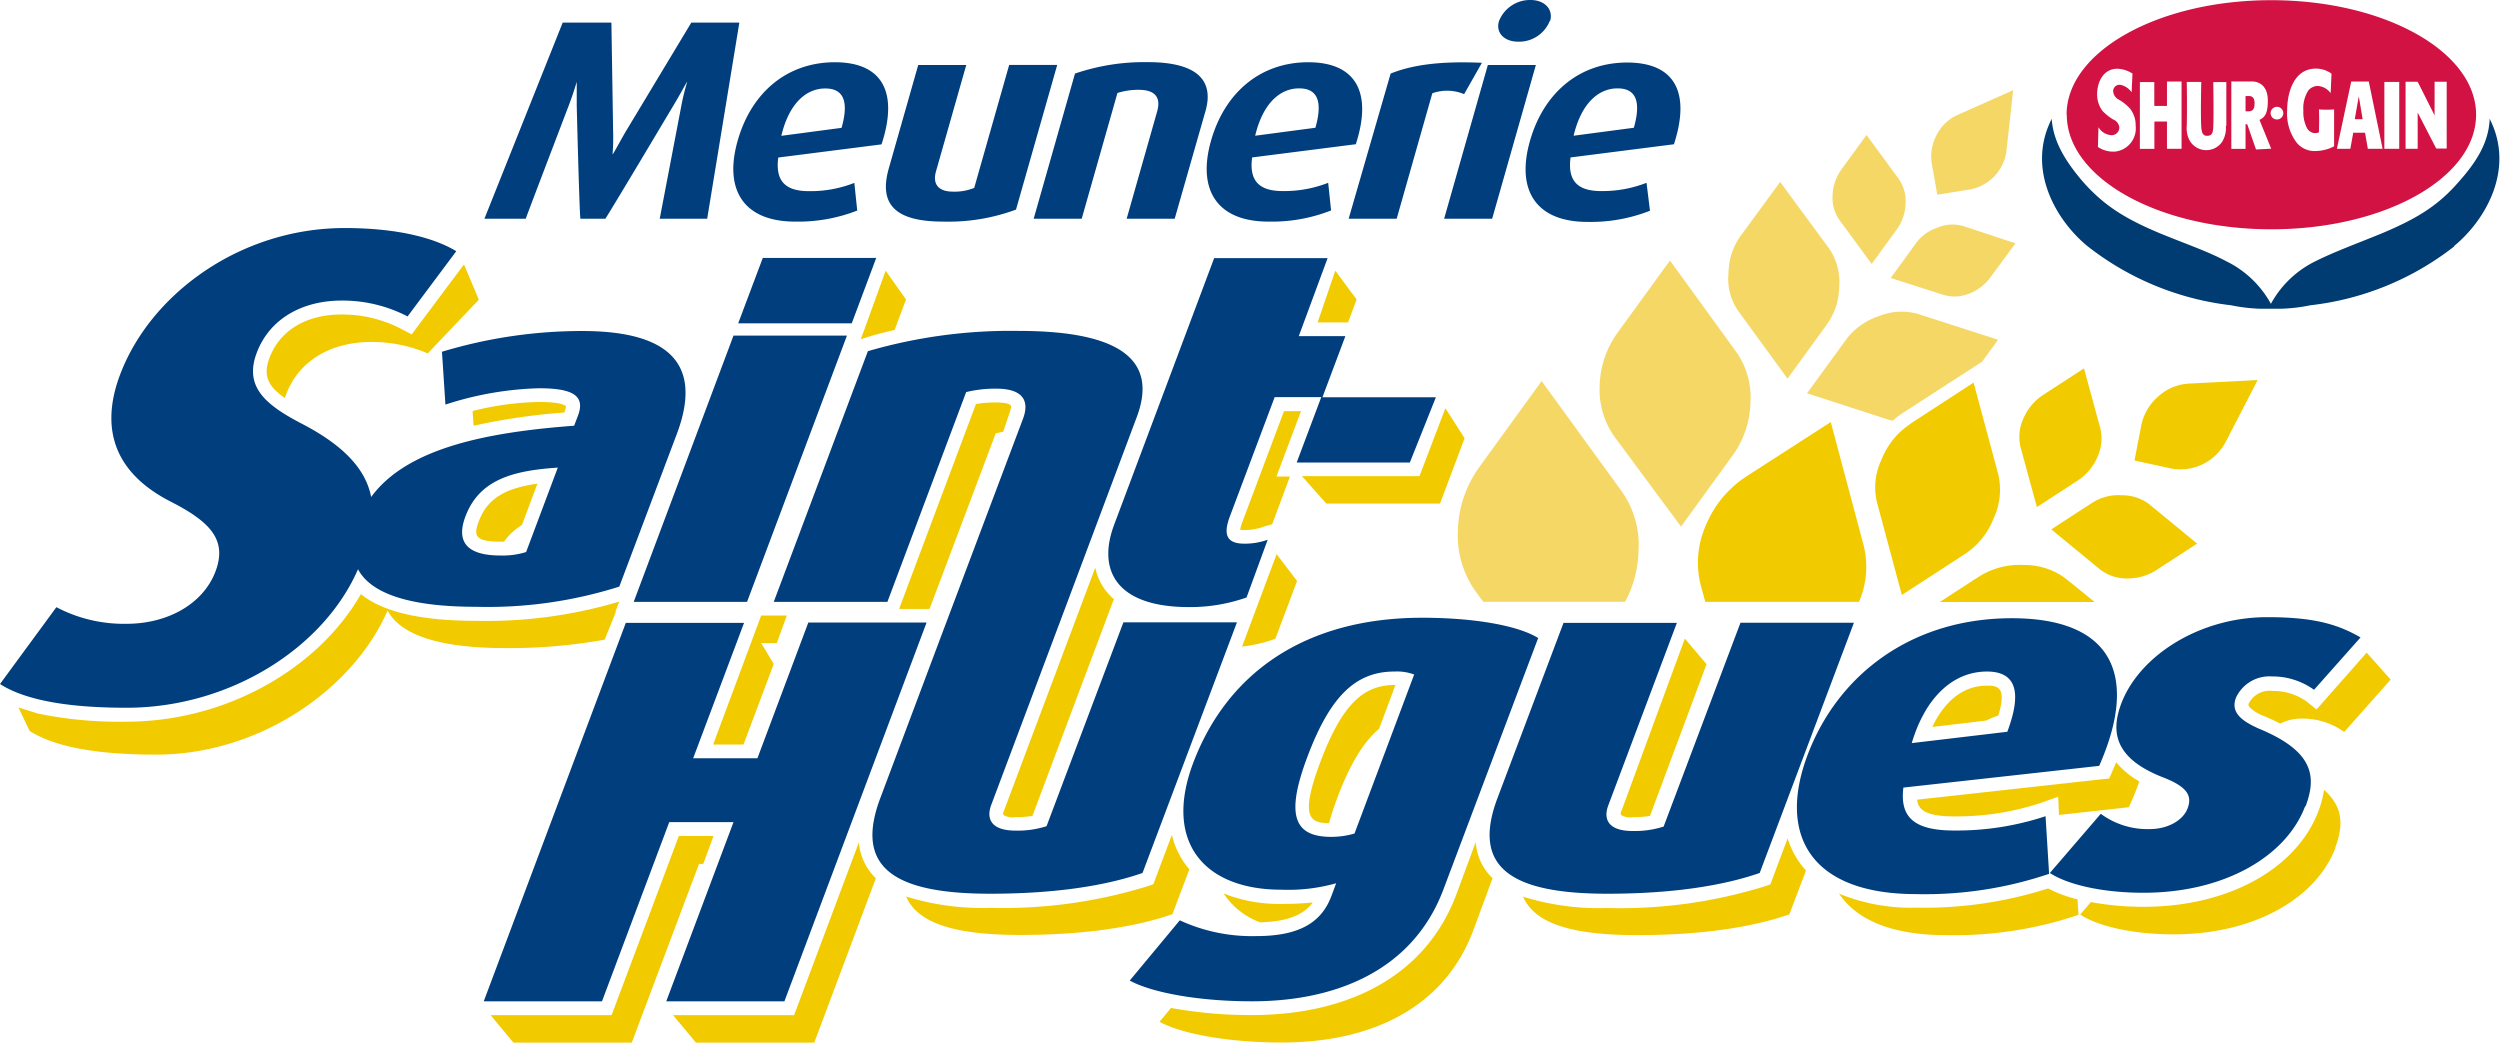 <svg id="Layer_1" data-name="Layer 1" xmlns="http://www.w3.org/2000/svg" viewBox="0 0 260.26 108.54">
  <defs>
    <style>
      .cls-1 {
        fill: #003e7e;
      }

      .cls-2 {
        fill: #f1cb00;
      }

      .cls-3 {
        fill: #f5d766;
      }

      .cls-4 {
        fill: #003b71;
      }

      .cls-5 {
        fill: #d11242;
      }
    </style>
  </defs>
  <title>logo-meunerie</title>
  <g>
    <path class="cls-1" d="M193.32,44.36c0.81-2.85.14-4.1-1.69-4.1-2.05,0-3.8,1.63-4.58,4.93Zm4.16,1.72-10.75,1.37c-0.31,2.35.64,3.5,3.17,3.5a12.53,12.53,0,0,0,4.74-.86L195,53a16.87,16.87,0,0,1-6.52,1.16c-5.3,0-7.42-3.24-6-8.34s5.17-8.25,10.14-8.25S199.25,40.68,197.49,46.09ZM96.85,53.83H91.91l2.25-11.76a24.41,24.41,0,0,1,.61-2.49c-0.06,0-.66,1.19-1.45,2.49,0,0-6.38,10.72-7.07,11.76h-2.6c-0.11-.86-0.38-11.76-0.38-11.76,0-1.31,0-2.49,0-2.49s-0.34,1.19-.84,2.49c0,0-4.15,10.87-4.47,11.76h-4.3l8.15-20.42h5.07l0.18,11.43A20.63,20.63,0,0,1,87,47.13c0.06,0,.58-1,1.32-2.29l6.88-11.43h5ZM115,46.09l-10.75,1.37c-0.31,2.35.64,3.5,3.18,3.5a12.52,12.52,0,0,0,4.74-.86l0.3,2.88A16.86,16.86,0,0,1,106,54.13c-5.29,0-7.42-3.24-6-8.34s5.17-8.25,10.14-8.25S116.78,40.68,115,46.09Zm-4.16-1.72c0.81-2.85.14-4.1-1.69-4.1-2.05,0-3.8,1.63-4.58,4.93ZM129,52.88a20.24,20.24,0,0,1-7.57,1.25c-4.88,0-6.77-1.69-5.67-5.55l3.06-10.75h5l-3.15,11.07c-0.33,1.16.07,2.11,1.78,2.11a5.36,5.36,0,0,0,2.2-.39l3.64-12.8h5Zm16.52,0.95h-5l3.18-11.19c0.32-1.13.09-2.23-1.93-2.23a7.19,7.19,0,0,0-2.21.33l-3.72,13.09h-5l4.3-15.11a22.28,22.28,0,0,1,7.59-1.19c5.49,0,6.83,2.17,6,5.08Zm18.81-7.75-10.75,1.37c-0.31,2.35.64,3.5,3.18,3.5a12.53,12.53,0,0,0,4.74-.86l0.3,2.88a16.86,16.86,0,0,1-6.52,1.16c-5.29,0-7.42-3.24-6-8.34s5.17-8.25,10.14-8.25S166.13,40.68,164.37,46.09Zm-4.16-1.72c0.81-2.85.14-4.1-1.69-4.1-2.05,0-3.8,1.63-4.58,4.93Zm17.34-6.77-1.86,3.27a4.58,4.58,0,0,0-3.31-.09l-3.71,13.06h-5L168,38.72C170.13,37.86,173,37.39,177.55,37.6Zm7.06-4.36a3.44,3.44,0,0,1-3.28,2.17c-1.48,0-2.39-.95-2-2.17a3.48,3.48,0,0,1,3.28-2.17C184,31.06,184.95,32,184.61,33.23Zm-6,20.6h-5l4.55-16h5Z" transform="translate(-23.23 -31.06)"/>
    <path class="cls-1" d="M153,93.26a17.68,17.68,0,0,1-6,1c-7.52,0-9.58-3.8-7.78-8.58l10.41-27.75h11.81l-3,8.12h4.85l-2.39,6.37h11.81L170,79.21H158.22l2.56-6.81h-4.85l-4.67,12.43c-0.77,2.06-.19,2.83,1.55,2.83a7.18,7.18,0,0,0,2.39-.41ZM87.7,92.13A45.4,45.4,0,0,1,72.8,94.23c-6.71,0-10.9-1.28-12.3-3.91-3.56,8.19-13.34,14.42-24.1,14.42-6.59,0-10.75-.92-13.17-2.47l5.87-8A15.07,15.07,0,0,0,36.41,96c4.19,0,7.94-2,9.25-5.44,1.25-3.29-.53-5.18-4.72-7.31-6.74-3.48-6.92-8.67-5.2-13.21,3.17-8.38,12.51-15.24,23.37-15.24,5.74,0,9.48,1.11,11.62,2.41L65.66,64a14.72,14.72,0,0,0-6.86-1.65c-4.1,0-7.5,1.89-8.84,5.43s0.9,5.42,4.69,7.39c4.73,2.45,6.71,5,7.22,7.63C65.61,77.67,74,76.05,83,75.38l0.41-1.08c0.83-2.21-.87-2.82-4.1-2.82a34.11,34.11,0,0,0-9.71,1.7l-0.36-5.5a50.33,50.33,0,0,1,14.61-2.16c8.21,0,12.8,2.83,9.85,10.69ZM78,88.53l3.3-8.79c-4.65.31-8.17,1.23-9.62,5.09-1.06,2.83.4,4.06,3.64,4.06A8.19,8.19,0,0,0,78,88.53Zm23,5.19H89.2L99.59,66h11.81Zm3.89,41.58H92.59l7-18.65H92.9l-7,18.65H73.59L88.38,95.9h12.31L95.39,110h6.69l5.3-14.13h12.31Zm37.28-13.36c-3.86,1.34-9.14,2.16-15.86,2.16-10,0-14.15-2.72-11.45-9.92l6.59-17.55,0.28-.74,8-21.24c0.64-1.7.18-3.13-2.8-3.13a12.6,12.6,0,0,0-3.12.36l-8.2,21.84H103.78l9.8-26.1a53.06,53.06,0,0,1,15.71-2.11c11.32,0,14.36,3.49,12.27,9l-8,21.34-0.28.74-6.86,18.27c-0.52,1.39-.07,2.67,2.54,2.67a9.8,9.8,0,0,0,3.22-.46l8-21.22H152Zm31.33,1.7c-3.12,8.32-11,11.66-19.92,11.66-5.47,0-10.37-.87-12.74-2.16l5.21-6.27a17.94,17.94,0,0,0,8,1.64c4.54,0,6.78-1.49,7.78-4.16l0.5-1.34a18.34,18.34,0,0,1-5.72.67c-8,0-12.26-4.93-9.18-13.15,3.55-9.45,11.72-15.16,23.85-15.16,5.47,0,10,.82,12.08,2.11Zm-9.26-5.81,6.21-16.55a5.11,5.11,0,0,0-2.06-.31c-4.1,0-6.72,2.67-9.06,8.89-2.22,5.91-1.51,8.32,2.47,8.32A8.55,8.55,0,0,0,164.25,117.83Zm42.18,4.11c-3.86,1.34-9.14,2.16-15.86,2.16-10,0-14.15-2.72-11.45-9.92L186,95.9H197.8l-7.14,19c-0.52,1.39-.07,2.67,2.54,2.67a9.8,9.8,0,0,0,3.22-.46l8-21.22h11.81Zm35.33-11.15-20.37,2.26c-0.37,3,1,4.47,5.29,4.47a29.33,29.33,0,0,0,9.51-1.49l0.37,6a40.43,40.43,0,0,1-13.85,2.11c-10.94,0-14.43-6.11-11.31-14.44s10.77-14.28,21.28-14.28S245.91,101.39,241.76,110.8Zm-9.55-3.55c1.58-4.21.86-6.27-2.12-6.27-3.48,0-6.39,2.62-7.83,7.45Zm31,7.76c-1.95,5.19-8.37,9-16.83,9-4.35,0-7.94-.87-9.74-2.06l5.3-6.16a8.17,8.17,0,0,0,5.12,1.59c1.8,0,3.44-.87,3.92-2.16s0-2.21-2.47-3.19c-5.22-2-5.52-4.83-4.44-7.71,1.89-5,8.16-9,15.19-9,4.54,0,7.17.62,9.72,2.11l-4.84,5.45a7.38,7.38,0,0,0-4.39-1.39A3.83,3.83,0,0,0,256,103.7c-0.54,1.44.42,2.36,2.45,3.24C264,109.25,264.45,111.82,263.25,115ZM111.9,64.72H100.08l2.56-6.81h11.81Z" transform="translate(-23.23 -31.06)"/>
    <path class="cls-2" d="M104.1,98h-1.63l1.31,2.18-3.15,8.39H97.47l5-13.43h2.67Zm53.43-17.37-1.86,5-0.88.26a5.81,5.81,0,0,1-2,.35,1.13,1.13,0,0,1-.46-0.05,4.83,4.83,0,0,1,.25-0.83l4.32-11.5h1.77l-2.56,6.81h1.39Zm16.17-7.07,2,3.12-2.56,6.81H161.31l-2.54-2.86H171ZM162.24,59.24l2.22,3-0.89,2.38H160.4ZM156,97.56a15.11,15.11,0,0,1-3.47.81l3.6-9.62,2.13,2.79ZM72.53,75.38l-0.1-1.53a30.1,30.1,0,0,1,6.86-.94c1.81,0,2.54.18,2.86,0.44a1.19,1.19,0,0,1-.11.44L82,74A66.44,66.44,0,0,0,72.53,75.38Zm-1-16.79,1.55,3.67-5.32,5.59a14.86,14.86,0,0,0-5.89-1.19c-4.1,0-7.5,1.89-8.84,5.43-0.05.14-.1,0.28-0.14,0.41-1.86-1.29-2.27-2.42-1.6-4.2,1.08-2.85,3.83-4.5,7.49-4.5A13.28,13.28,0,0,1,65,65.3l1.09,0.57ZM86.18,97.65a56.31,56.31,0,0,1-10.3.88c-6.71,0-10.9-1.28-12.3-3.91-3.56,8.19-13.34,15-24.1,15-6.59,0-10.75-.92-13.17-2.47l-1.16-2.44,2.05,0.64a42.09,42.09,0,0,0,9.18.84c10.39,0,20-5.54,24.42-13.28,2.46,2,6.7,2.78,12,2.78a48.29,48.29,0,0,0,14.89-2l-0.37,1,0,0.13ZM77.57,85.71a6.37,6.37,0,0,0-1.87,1.74H75.36c-2.73,0-2.84-.65-2.29-2.11,0.91-2.44,2.85-3.47,6.11-3.93ZM96.44,121H96L89,139.6H76.68l-2.38-2.86H86.9l7-18.65h3.61ZM108,139.6H95.68l-2.38-2.86h12.6l6.75-18a5.76,5.76,0,0,0,1.76,3.75Zm31.19-46.17-2.54,6.76-0.28.74L130.71,116a10.14,10.14,0,0,1-1.75.13,1.87,1.87,0,0,1-1.29-.24,0.69,0.69,0,0,1,.1-0.49l6.86-18.27,0.28-.74,2.34-6.24A5.91,5.91,0,0,0,139.18,93.43ZM127.67,76l-0.78.17L120,94.45h-3.17l8-21.33a11.88,11.88,0,0,1,2.05-.16c1.13,0,1.48.18,1.58,0.32a0.39,0.39,0,0,1,0,.29,3,3,0,0,1-.17.57Zm17.61,50.23c-3.86,1.34-9.14,2.16-15.86,2.16s-10.64-1.18-11.86-4a26.65,26.65,0,0,0,8.77,1.18,50.92,50.92,0,0,0,16.33-2.24l0.64-.22,1.93-5.14a8.39,8.39,0,0,0,1.82,3.59Zm9.11,0.84a7.74,7.74,0,0,1-3.78-3,15.42,15.42,0,0,0,6,1.09,31.31,31.31,0,0,0,3.29-.15C159,126.21,157.45,127,154.39,127.08Zm22.21,0.86c-3.12,8.32-11,11.66-19.92,11.66-5.47,0-10.37-.87-12.74-2.16l1.2-1.44a45.65,45.65,0,0,0,8.45.74c9.21,0,17.85-3.49,21.27-12.6l2-5.41a5.76,5.76,0,0,0,1.75,3.77Zm-9.8-21c-1.68,1.41-3.07,3.78-4.37,7.24q-0.53,1.43-.84,2.58c-2,0-3.07-.6-0.9-6.38,2.28-6.08,4.56-8,7.71-8h0.1Zm31.83-9.39,2.26,2.66L195,116a10.13,10.13,0,0,1-1.75.13,1.87,1.87,0,0,1-1.29-.24,0.7,0.7,0,0,1,.1-0.49Zm10.88,28.71c-3.86,1.34-9.14,2.16-15.86,2.16s-10.64-1.18-11.86-4a26.66,26.66,0,0,0,8.77,1.18,50.92,50.92,0,0,0,16.33-2.24l0.64-.22,1.8-4.79a8.8,8.8,0,0,0,1.91,3.34Zm30-1.55,0.1,1.6a40.41,40.41,0,0,1-13.85,2.11c-5.63,0-9.28-1.62-11.08-4.32a19.58,19.58,0,0,0,8,1.46,42.37,42.37,0,0,0,13.77-2A13.73,13.73,0,0,0,239.55,124.7Zm5.3-9.6-7.23.8L237.5,114l-1.8.64a27.88,27.88,0,0,1-9,1.41c-3.07,0-3.77-.72-3.89-1.74l20-2.21,0.33-.76q0.21-.47.39-0.93a8.61,8.61,0,0,0,2.41,2A27.3,27.3,0,0,1,244.85,115.09Zm-13.59-9.53a6.6,6.6,0,0,0-1.2.5l-5.63.67c1.42-3,3.49-4.3,5.65-4.3C231.22,102.42,232.16,102.6,231.26,105.56ZM269.61,99l2.5,2.81-4.84,5.45a7.39,7.39,0,0,0-4.39-1.39,4.86,4.86,0,0,0-2.27.52q-0.73-.38-1.6-0.75a4.32,4.32,0,0,1-1.63-1,0.36,0.36,0,0,1,0-.43,2.44,2.44,0,0,1,2.45-1.22,6,6,0,0,1,3.49,1.07l1.07,0.86Zm-3.26,20.33c-1.95,5.19-8.37,9-16.82,9-4.35,0-7.94-.87-9.74-2.06l1.11-1.3a29.67,29.67,0,0,0,5.53.49c8.81,0,15.94-4,18.17-10a9.85,9.85,0,0,0,.57-2.18C267.2,115.1,267.19,117,266.34,119.31ZM115.43,59.24l2.12,3-1.19,3.17c-1.15.26-2.23,0.55-3.22,0.87l-0.31.1,0.21-.56,0.16-.42Z" transform="translate(-23.23 -31.06)"/>
    <path class="cls-3" d="M232.82,40.34l-0.71,6.44a4.7,4.7,0,0,1-3.77,4l-3.43.55-0.58-3.26a4.79,4.79,0,0,1,.53-3,4.53,4.53,0,0,1,2.06-2l5.86-2.61Zm-14.74,18.2-3.39-4.62a4.09,4.09,0,0,1-.68-2.55,4.9,4.9,0,0,1,.87-2.6l2.66-3.66,3.39,4.62a4.1,4.1,0,0,1,.68,2.55,4.9,4.9,0,0,1-.87,2.6Zm6.9-3.81a4.1,4.1,0,0,1,2.63-.14l5.44,1.8L230.39,60a4.9,4.9,0,0,1-2.2,1.64,4,4,0,0,1-2.69.1L220.06,60l2.66-3.66A4.47,4.47,0,0,1,225,54.74Zm6.26,11.7-1.67,2.29L221.4,74a9.56,9.56,0,0,0-1.13.86,5.11,5.11,0,0,1-.6-0.16L211.35,72l4.06-5.58a7,7,0,0,1,3.48-2.47,6.23,6.23,0,0,1,4-.21Zm-26.74-10.9L208.55,50,213.7,57a6.22,6.22,0,0,1,1,3.9,6.89,6.89,0,0,1-1.33,4l-4.05,5.58-5.15-7.07a5.85,5.85,0,0,1-1-3.9A6.9,6.9,0,0,1,204.49,55.53ZM191.63,65.69l5.45-7.51L204,67.72a8.21,8.21,0,0,1,1.46,5.18,9.79,9.79,0,0,1-1.78,5.47l-5.45,7.51-7-9.46a8.47,8.47,0,0,1-1.47-5.18A9.83,9.83,0,0,1,191.63,65.69ZM192,82.13a9.66,9.66,0,0,1,1.81,6.21,11.86,11.86,0,0,1-1.4,5.37H177.64l-0.87-1.19A10.06,10.06,0,0,1,175,86.36a11.76,11.76,0,0,1,2.2-6.63l6.52-9Z" transform="translate(-23.23 -31.06)"/>
    <path class="cls-2" d="M258.28,70.59l-3.37,6.52a5.32,5.32,0,0,1-5.62,2.73L245.44,79l0.71-3.69a5.44,5.44,0,0,1,1.79-3A5.13,5.13,0,0,1,251,71l7.25-.38Zm-23,13.26-1.71-6.26a4.63,4.63,0,0,1,.32-3,5.55,5.55,0,0,1,2-2.39l4.29-2.79,1.71,6.26a4.66,4.66,0,0,1-.32,3,5.57,5.57,0,0,1-2,2.39Zm8.84-1.23a4.65,4.65,0,0,1,2.84.92l5,4.11-4.29,2.79a5.55,5.55,0,0,1-3,.84,4.49,4.49,0,0,1-2.89-1l-5-4.11,4.29-2.79A5.06,5.06,0,0,1,244.14,82.62Zm-18.93,11.1,4.07-2.64a7.92,7.92,0,0,1,4.68-1.2,7.06,7.06,0,0,1,4.35,1.42l3,2.43H225.21Zm-3.05-18.57,6.55-4.26,2.57,9.57a7,7,0,0,1-.48,4.55,7.8,7.8,0,0,1-3,3.73L221.22,93l-2.57-9.57a6.63,6.63,0,0,1,.47-4.55A7.81,7.81,0,0,1,222.16,75.16Zm-4.9,12.68a9.21,9.21,0,0,1-.48,5.89h-16l-0.51-1.86a9.6,9.6,0,0,1,.55-6.07A11.13,11.13,0,0,1,205,80.68L213.82,75Z" transform="translate(-23.23 -31.06)"/>
    <g>
      <path class="cls-4" d="M278.75,56.69a29.68,29.68,0,0,1-15,6.15,17.73,17.73,0,0,1-3,.36c-0.1,0-.42,0-1.12,0h0c-0.73,0-1,0-1.14,0a17.78,17.78,0,0,1-3-.36,29.76,29.76,0,0,1-14.94-6.15c-3.25-2.66-6.35-7.93-3.79-13.13l0.07-.15v0.17C237.05,46,238.4,48,240,49.9c2.15,2.44,4.25,3.85,8.14,5.47,2.57,1.06,4.89,1.84,6.84,2.88a10.61,10.61,0,0,1,4.66,4.44,10.56,10.56,0,0,1,4.65-4.44c2-1,4.28-1.82,6.86-2.88,3.87-1.62,6-3,8.12-5.47,1.66-1.87,3-3.87,3.14-6.33V43.41l0.07,0.15c2.56,5.2-.54,10.47-3.79,13.13h0Z" transform="translate(-23.23 -31.06)"/>
      <path class="cls-5" d="M265.93,38.71h0a2.81,2.81,0,0,0-1.6-.51c-2.27,0-3,2.43-3,4.39a5,5,0,0,0,1,3.33,2.4,2.4,0,0,0,2,.86,4.22,4.22,0,0,0,1.89-.49s0-1.32,0-1.93,0-1.12,0-1.91a10.66,10.66,0,0,1-1.58,0c0.05,1.13,0,2.39,0,2.39a1.3,1.3,0,0,1-.4.08,1,1,0,0,1-.87-0.58,3.62,3.62,0,0,1-.35-1.75,3.44,3.44,0,0,1,.53-2.13,1.3,1.3,0,0,1,1-.45,1.8,1.8,0,0,1,1.26.68l0.05,0.07,0.09-2h0Zm-5,4.13a0.66,0.66,0,1,0-1.32,0,0.66,0.66,0,1,0,1.32,0h0Zm5.61,3.71h1.37l0.3-1.67h1.23l0.29,1.67h1.54l-1.44-7H268l-1.49,7h0Zm-21.4-5.88,0.09-1.95a3.14,3.14,0,0,0-1.28-.48c-1.48-.2-2.3,1-2.39,2.38a2.87,2.87,0,0,0,.56,2,5.55,5.55,0,0,0,1.1.88,1,1,0,0,1,.64.83,0.8,0.8,0,0,1-.95.79,1.66,1.66,0,0,1-1.22-.82l-0.06,2.06a2.88,2.88,0,0,0,1.8.48,2.43,2.43,0,0,0,2.13-2.71,2.77,2.77,0,0,0-.59-1.77,4.89,4.89,0,0,0-1.11-.9,1.08,1.08,0,0,1-.64-0.88,0.66,0.66,0,0,1,.87-0.66,1.87,1.87,0,0,1,1.05.75h0Zm2.39-1.07H246s0,2.18,0,3.57,0,3.39,0,3.39h1.51V43.71h1.31c0,0.35,0,2.84,0,2.84h1.52v-7h-1.52s0,2.3,0,2.54H247.5V39.6h0ZM255,44.18V39.6h-1.36s0.06,3.55,0,4.63a2.2,2.2,0,0,1-.08.61,0.49,0.49,0,0,1-.49.35,0.5,0.5,0,0,1-.56-0.29,2,2,0,0,1-.12-0.68c-0.08-1.06,0-4.63,0-4.63h-1.51s0.05,2.54,0,4.58a2.72,2.72,0,0,0,.33,1.57,2,2,0,0,0,3.32.13,2.68,2.68,0,0,0,.42-1.7h0Zm0.52-4.58s0,2.18,0,3.57,0,3.39,0,3.39H257V44h0.18s0.8,2.32.91,2.62l1.58-.08-1.22-3c0.58-.27.87-0.71,0.87-2,0-1.64-1-2-1.66-2h-2.16Zm15.93,0s0,2.18,0,3.57,0,3.38,0,3.38H273s0-2.07,0-3.39,0-3.57,0-3.57h-1.55Zm2.21,0s0,2.19,0,3.59,0,3.36,0,3.36h1.26V42.78l1.93,3.74h1.09s0-2,0-3.36,0-3.59,0-3.59h-1.26v3.5l-1.76-3.5h-1.26ZM238.37,43c0-6.57,9.54-11.92,21.3-11.92S281,36.41,281,43s-9.54,11.93-21.31,11.93-21.3-5.34-21.3-11.93h0Zm30,0.47,0.42-2.39,0.4,2.39h-0.82ZM257,41.06h0.38c0.39,0,.56.28,0.56,0.75s-0.1.84-.63,0.84H257V41.06h0Z" transform="translate(-23.23 -31.06)"/>
    </g>
  </g>
</svg>
